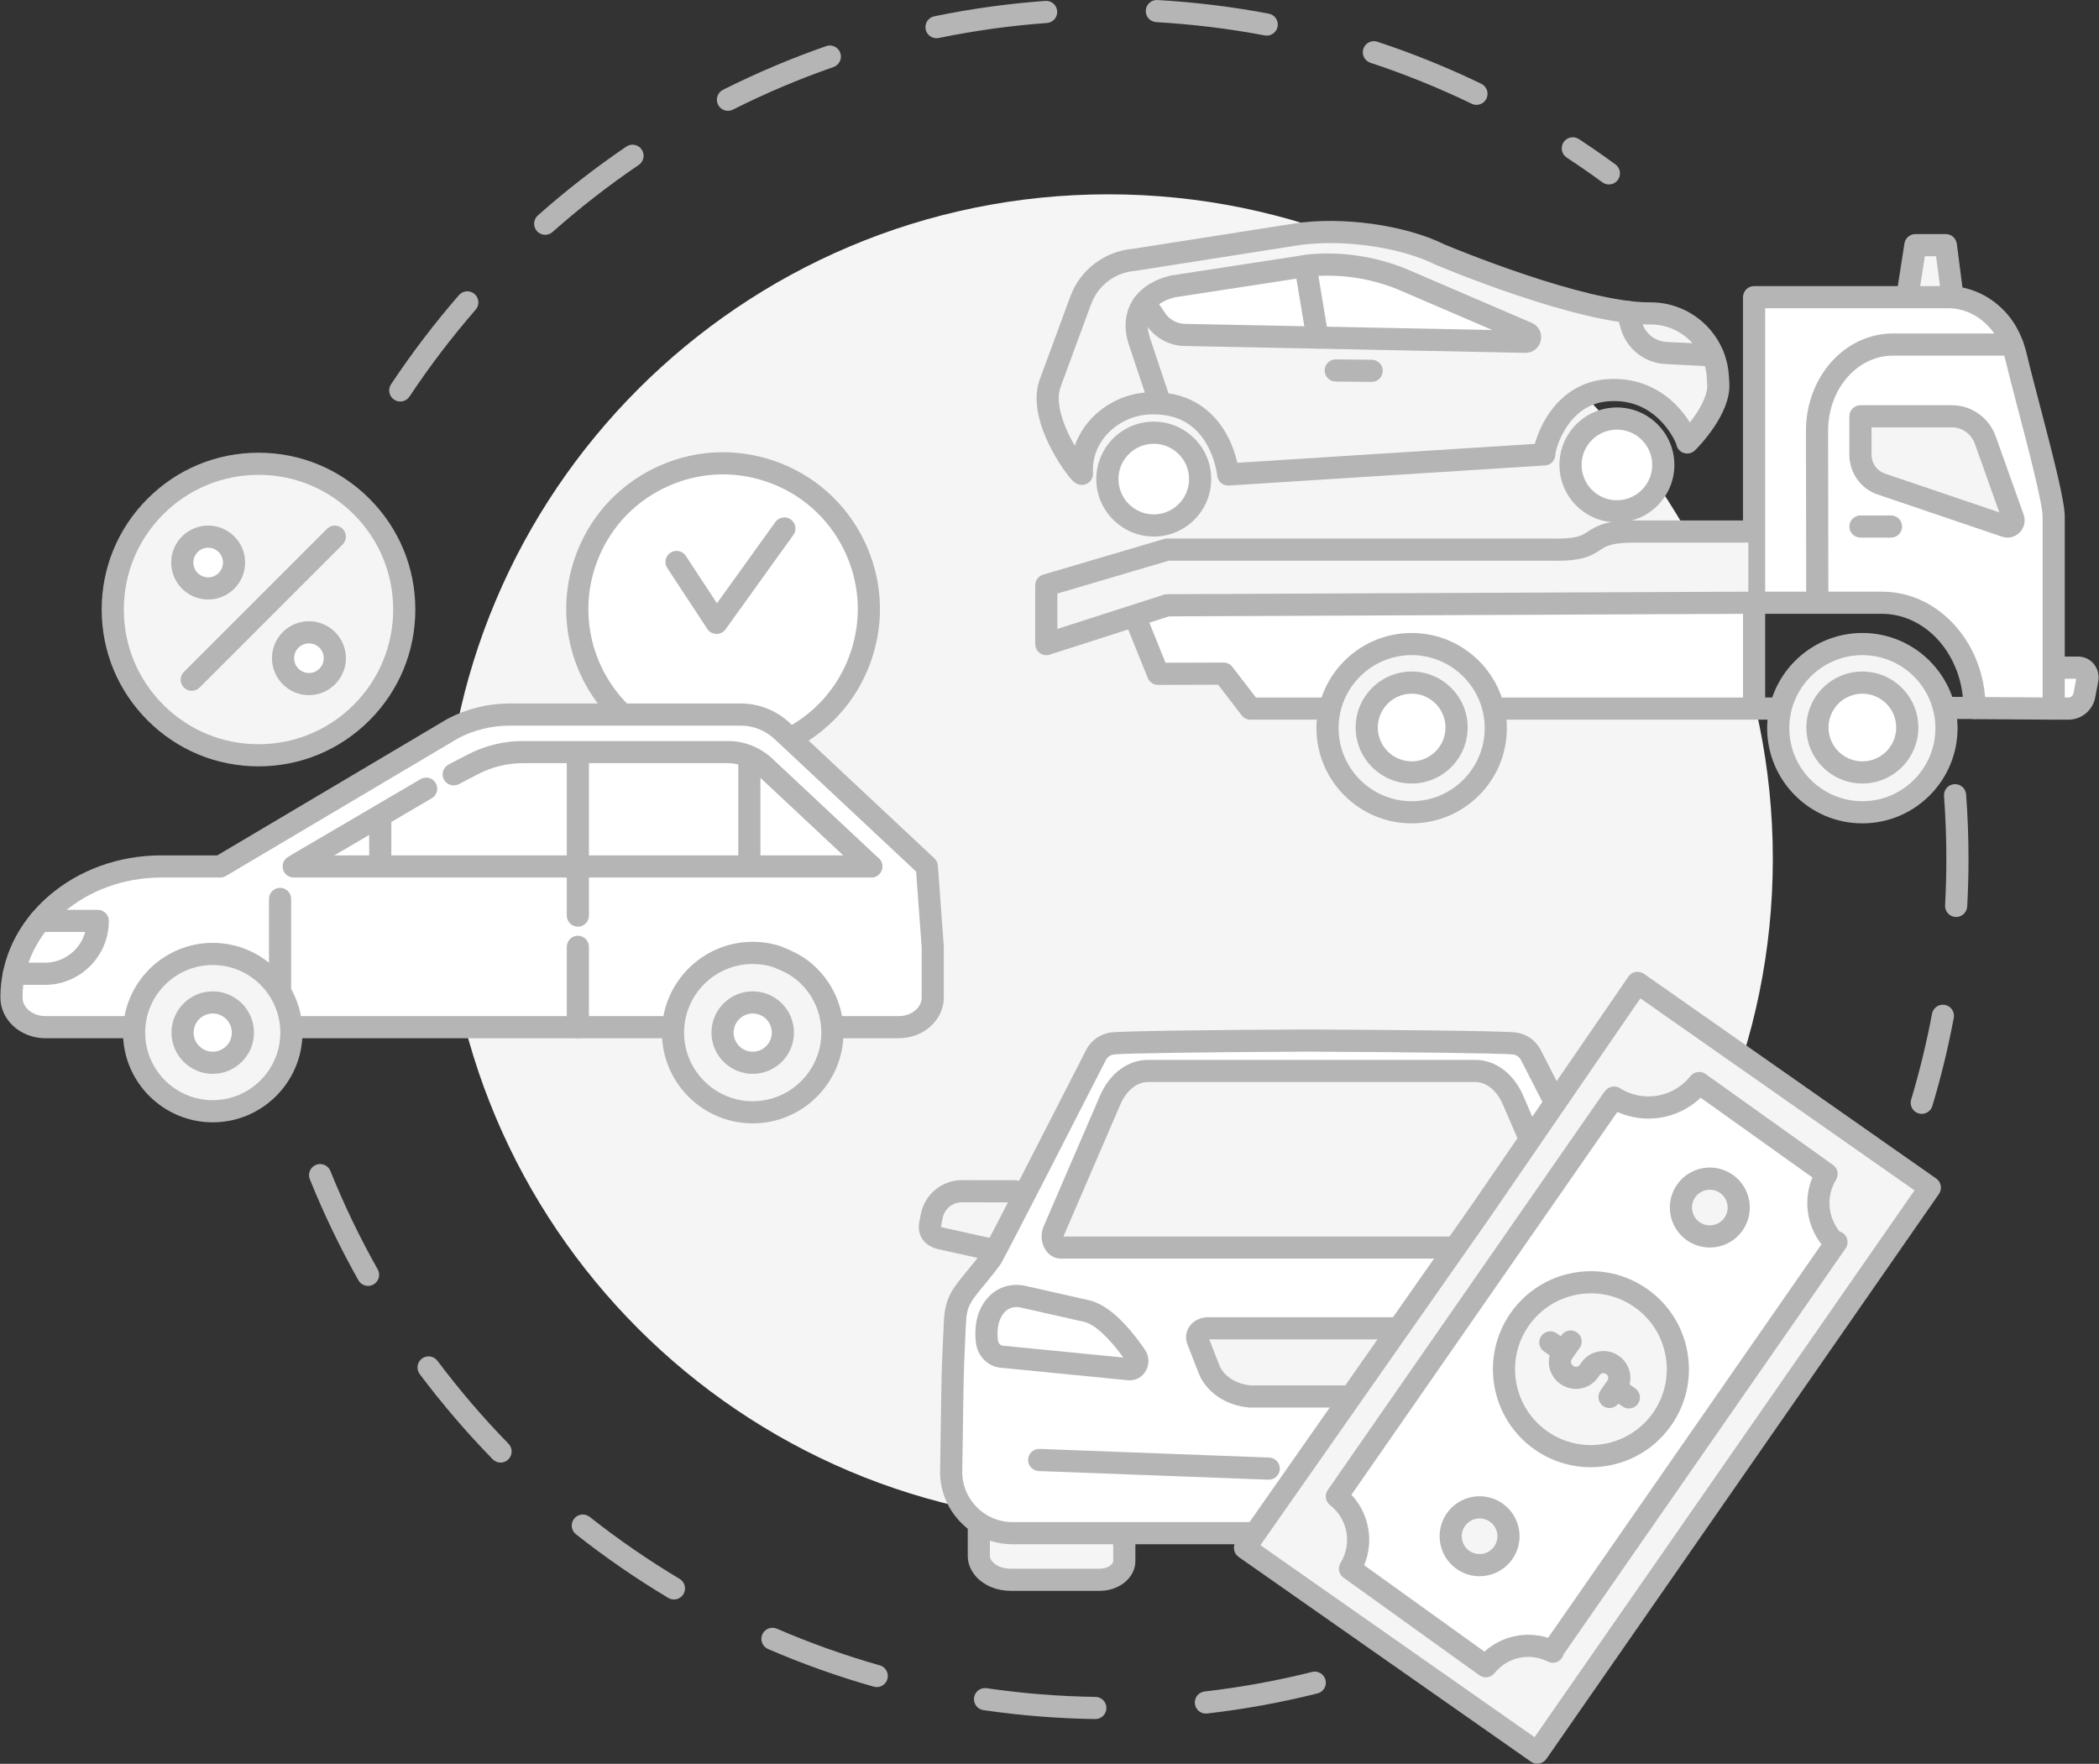 <?xml version="1.0" encoding="UTF-8"?>
<svg id="SVGDoc" width="620" height="521" xmlns="http://www.w3.org/2000/svg" version="1.1" xmlns:xlink="http://www.w3.org/1999/xlink" xmlns:avocode="https://avocode.com/" viewBox="0 0 620 521"><rect x="0" y="0" width="620" height="521" fill="#333333" stroke="none"/><defs></defs><desc>Generated with Avocode.</desc><g><g><title>Component 59 – 2</title><g><title>Group 11946</title><g><title>Group 11942</title><g><title>Path 2170</title><path d="M374.165,10.518c-0.202,0 -0.407,-0.019 -0.613,-0.058c-10.518,-1.993 -21.295,-3.312 -32.031,-3.921c-1.804,-0.102 -3.184,-1.647 -3.081,-3.451c0.102,-1.804 1.641,-3.183 3.452,-3.081c11.019,0.625 22.081,1.979 32.878,4.025c1.775,0.336 2.941,2.048 2.605,3.824c-0.297,1.569 -1.67,2.663 -3.211,2.663zM276.625,11.292c-1.52,0 -2.882,-1.064 -3.201,-2.611c-0.365,-1.77 0.774,-3.5 2.543,-3.865c10.764,-2.219 21.801,-3.75 32.803,-4.549c1.802,-0.13 3.369,1.224 3.5,3.026c0.131,1.802 -1.224,3.369 -3.026,3.5c-10.718,0.778 -21.469,2.269 -31.955,4.431c-0.223,0.046 -0.445,0.068 -0.664,0.068zM436.122,30.97c-0.478,0 -0.963,-0.105 -1.422,-0.327c-9.668,-4.672 -19.731,-8.745 -29.909,-12.105c-1.716,-0.566 -2.648,-2.416 -2.082,-4.132c0.567,-1.715 2.417,-2.647 4.132,-2.081c10.449,3.45 20.781,7.631 30.705,12.427c1.627,0.786 2.309,2.742 1.523,4.369c-0.565,1.168 -1.732,1.849 -2.948,1.849zM215.025,32.725c-1.197,0 -2.35,-0.66 -2.925,-1.803c-0.812,-1.614 -0.161,-3.581 1.452,-4.393c9.846,-4.952 20.105,-9.295 30.494,-12.91c1.707,-0.594 3.571,0.308 4.165,2.015c0.594,1.707 -0.308,3.571 -2.015,4.166c-10.119,3.521 -20.113,7.752 -29.704,12.576c-0.472,0.238 -0.973,0.35 -1.468,0.35zM475.229,54.479c-0.671,0 -1.348,-0.206 -1.93,-0.633c-3.429,-2.511 -6.97,-4.966 -10.522,-7.297c-1.511,-0.991 -1.932,-3.019 -0.941,-4.53c0.991,-1.512 3.02,-1.932 4.531,-0.941c3.646,2.392 7.279,4.912 10.799,7.489c1.458,1.067 1.775,3.115 0.707,4.573c-0.641,0.875 -1.635,1.339 -2.642,1.339zM161.038,69.355c-0.903,0 -1.802,-0.372 -2.448,-1.101c-1.199,-1.351 -1.076,-3.419 0.276,-4.619c8.24,-7.313 17.034,-14.154 26.136,-20.332c1.495,-1.015 3.53,-0.626 4.545,0.87c1.014,1.495 0.625,3.53 -0.87,4.544c-8.87,6.021 -17.438,12.686 -25.468,19.812c-0.623,0.553 -1.398,0.825 -2.171,0.825zM118.226,118.598c-0.622,0 -1.25,-0.177 -1.807,-0.546c-1.505,-1 -1.916,-3.03 -0.916,-4.536c6.085,-9.166 12.836,-18.03 20.066,-26.345c1.186,-1.364 3.252,-1.508 4.615,-0.323c1.364,1.186 1.508,3.252 0.323,4.616c-7.045,8.103 -13.623,16.74 -19.552,25.671c-0.63,0.949 -1.669,1.463 -2.729,1.463z" fill="#b5b5b5" fill-opacity="1"></path></g></g><g><title>Group 11943</title><g><title>Path 2171</title><path d="M108.722,379.826c-1.142,0 -2.251,-0.599 -2.853,-1.664c-5.414,-9.597 -10.242,-19.635 -14.349,-29.834c-0.675,-1.676 0.137,-3.582 1.813,-4.257c1.676,-0.675 3.582,0.136 4.257,1.813c4.001,9.936 8.704,19.714 13.979,29.063c0.888,1.574 0.332,3.569 -1.242,4.457c-0.508,0.287 -1.06,0.423 -1.605,0.423zM147.861,432.013c-0.851,0 -1.701,-0.33 -2.342,-0.987c-7.691,-7.883 -14.938,-16.344 -21.541,-25.147c-1.084,-1.445 -0.791,-3.496 0.654,-4.58c1.446,-1.084 3.496,-0.792 4.581,0.654c6.434,8.577 13.497,16.822 20.991,24.504c1.262,1.294 1.236,3.365 -0.057,4.627c-0.636,0.621 -1.461,0.93 -2.285,0.93zM199.066,472.451c-0.571,0 -1.149,-0.15 -1.675,-0.464c-9.443,-5.643 -18.616,-11.968 -27.266,-18.8c-1.418,-1.12 -1.659,-3.177 -0.54,-4.595c1.12,-1.418 3.178,-1.66 4.596,-0.54c8.428,6.656 17.366,12.82 26.567,18.318c1.551,0.927 2.058,2.935 1.13,4.487c-0.612,1.025 -1.698,1.594 -2.812,1.594zM258.977,498.33c-0.296,0 -0.596,-0.04 -0.895,-0.125c-10.591,-3.004 -21.091,-6.744 -31.21,-11.117c-1.659,-0.717 -2.422,-2.643 -1.705,-4.302c0.717,-1.659 2.643,-2.422 4.301,-1.706c9.857,4.26 20.084,7.903 30.4,10.829c1.738,0.493 2.748,2.302 2.254,4.041c-0.408,1.439 -1.719,2.38 -3.146,2.38zM356.19,506.153c-1.64,0 -3.054,-1.23 -3.246,-2.899c-0.206,-1.795 1.081,-3.417 2.876,-3.624c10.67,-1.226 21.35,-3.17 31.742,-5.776c1.752,-0.44 3.53,0.625 3.969,2.377c0.439,1.752 -0.625,3.529 -2.378,3.969c-10.669,2.676 -21.632,4.671 -32.585,5.931c-0.127,0.014 -0.254,0.022 -0.378,0.022zM323.542,507.772h-0.05c-11.039,-0.165 -22.144,-1.053 -33.005,-2.638c-1.788,-0.262 -3.026,-1.922 -2.765,-3.71c0.261,-1.788 1.921,-3.027 3.709,-2.765c10.582,1.545 21.401,2.409 32.159,2.57c1.807,0.027 3.249,1.514 3.222,3.32c-0.027,1.79 -1.486,3.223 -3.27,3.223z" fill="#b5b5b5" fill-opacity="1"></path></g></g><g><title>Group 11944</title><g><title>Path 2172</title><path d="M577.807,270.854c-0.06,0 -0.121,-0.002 -0.182,-0.005c-1.804,-0.099 -3.187,-1.641 -3.088,-3.446c0.249,-4.538 0.375,-9.149 0.375,-13.706c0,-6.18 -0.232,-12.426 -0.689,-18.564c-0.134,-1.802 1.218,-3.372 3.02,-3.506c1.803,-0.135 3.371,1.218 3.505,3.02c0.469,6.299 0.707,12.709 0.707,19.05c0,4.676 -0.129,9.408 -0.385,14.064c-0.096,1.743 -1.54,3.093 -3.264,3.093zM567.644,329.011c-0.312,0 -0.629,-0.045 -0.943,-0.139c-1.731,-0.52 -2.713,-2.344 -2.192,-4.075c2.493,-8.301 4.569,-16.833 6.167,-25.358c0.333,-1.776 2.043,-2.945 3.819,-2.612c1.776,0.333 2.946,2.042 2.612,3.819c-1.641,8.753 -3.772,17.512 -6.332,26.035c-0.426,1.416 -1.725,2.331 -3.132,2.331z" fill="#b5b5b5" fill-opacity="1"></path></g></g><g><title>Group 11945</title><g><title>Ellipse 280</title><path d="M131.049,253.698c0,-108.415 87.888,-196.303 196.303,-196.303c108.415,0 196.303,87.888 196.303,196.303c0,108.415 -87.888,196.303 -196.303,196.303c-108.415,0 -196.303,-87.888 -196.303,-196.303z" fill="#f5f5f5" fill-opacity="1"></path></g></g></g><g><title>Group 11947</title><g><title>Path 2173</title><path d="M485.402,450.282v0v15.768c0,3.034 -3.28,5.525 -7.312,5.525h-26.237c-5.326,0 -9.598,-3.329 -9.417,-7.337l-0.006,-13.956v0z" fill="#ffffff" fill-opacity="1"></path></g><g><title>Path 2174</title><path d="M482.131,453.554v12.496c0,0.918 -1.574,2.253 -4.04,2.253h-26.237c-2.146,0 -4.122,-0.728 -5.287,-1.946c-0.414,-0.433 -0.9,-1.126 -0.862,-1.971c0.002,-0.05 0.003,-0.099 0.003,-0.148l-0.004,-10.683zM485.233,472.559c2.187,-1.655 3.441,-4.028 3.441,-6.509v-15.768c0,-1.807 -1.465,-3.271 -3.272,-3.271h-42.972c-0.868,0 -1.7,0.345 -2.314,0.959c-0.613,0.614 -0.958,1.446 -0.958,2.314l0.006,13.891c-0.086,2.432 0.861,4.81 2.672,6.704c2.411,2.522 6.062,3.968 10.017,3.968h26.237c2.656,0 5.193,-0.813 7.142,-2.288z" fill="#1d6487" fill-opacity="1"></path></g></g><g><title>Group 11948</title><g><title>Path 2175</title><path d="M332.094,445.339v0v15.768c0,3.034 -3.279,5.525 -7.311,5.525h-26.238c-5.326,0 -9.598,-3.329 -9.417,-7.337l-0.006,-13.957v0z" fill="#f5f5f5" fill-opacity="1"></path></g><g><title>Path 2176</title><path d="M328.823,448.611v12.496c0,0.919 -1.574,2.253 -4.04,2.253h-26.238c-2.146,0 -4.122,-0.728 -5.287,-1.946c-0.414,-0.433 -0.9,-1.127 -0.862,-1.972c0.002,-0.049 0.003,-0.099 0.003,-0.148l-0.004,-10.683zM324.783,469.904c2.656,0 5.193,-0.812 7.142,-2.287c2.187,-1.656 3.441,-4.028 3.441,-6.509v-15.768c0,-1.807 -1.465,-3.271 -3.272,-3.271h-42.972c-0.868,0 -1.7,0.344 -2.314,0.959c-0.613,0.614 -0.958,1.446 -0.958,2.314l0.005,13.891c-0.085,2.432 0.861,4.81 2.673,6.704c2.411,2.522 6.062,3.968 10.017,3.968z" fill="#b5b5b5" fill-opacity="1"></path></g></g><g><title>Group 11949</title><g><title>Path 2177</title><path d="M302.178,371.194v0l0.019,-16.653c0.002,-1.466 -1.186,-2.657 -2.652,-2.658l-15.432,-0.017c-4.315,-0.005 -8.031,3.039 -8.878,7.269l-0.47,2.351c-0.423,2.115 0.534,3.764 3.224,4.333z" fill="#f5f5f5" fill-opacity="1"></path></g><g><title>Path 2178</title><path d="M277.971,362.127l0.471,-2.351c0.538,-2.689 2.917,-4.639 5.659,-4.639h0.007l14.817,0.016l-0.013,11.963l-20.214,-4.492l-0.033,-0.007c-0.379,-0.08 -0.61,-0.179 -0.725,-0.243c0.002,-0.056 0.01,-0.137 0.032,-0.246zM302.178,374.466c0.737,0 1.46,-0.249 2.046,-0.719c0.774,-0.62 1.225,-1.558 1.226,-2.55l0.019,-16.653c0.002,-1.583 -0.614,-3.072 -1.731,-4.193c-1.118,-1.121 -2.606,-1.739 -4.19,-1.741l-15.432,-0.017h-0.014c-5.85,0 -10.927,4.161 -12.075,9.898l-0.471,2.351c-0.81,4.05 1.441,7.255 5.737,8.172l24.176,5.373c0.235,0.052 0.473,0.078 0.71,0.078z" fill="#b5b5b5" fill-opacity="1"></path></g></g><g><title>Group 11950</title><g><title>Path 2179</title><path d="M472.742,371.28v0v-16.652c0,-1.467 1.189,-2.655 2.656,-2.655h15.432c4.315,0 8.028,3.047 8.87,7.278l0.468,2.352c0.421,2.115 -0.539,3.764 -3.229,4.329z" fill="#ffffff" fill-opacity="1"></path></g><g><title>Path 2180</title><path d="M490.83,355.244c2.744,0 5.125,1.953 5.661,4.645l0.468,2.352c0.022,0.11 0.03,0.191 0.032,0.247c-0.116,0.065 -0.347,0.163 -0.726,0.242l-0.033,0.007l-20.218,4.469v-11.962zM473.448,374.476l24.181,-5.345c4.298,-0.911 6.554,-4.115 5.748,-8.166l-0.468,-2.352c-1.143,-5.743 -6.222,-9.913 -12.079,-9.913h-15.433c-3.268,0 -5.927,2.659 -5.927,5.927v16.653c0,0.992 0.45,1.93 1.223,2.551c0.586,0.471 1.311,0.721 2.048,0.721c0.236,0 0.472,-0.026 0.706,-0.077z" fill="#1d6487" fill-opacity="1"></path></g></g><g><title>Group 11951</title><g><title>Path 2181</title><path d="M385.994,452.862v0h90.82c10.336,0 18.586,-8.618 18.135,-18.944l-0.333,-21.959c-0.139,-10.379 -0.554,-16.392 -0.766,-21.402c-0.337,-7.99 -3.325,-9.033 -10.676,-18.819c-0.747,-0.994 -24.203,-46.789 -30.986,-60.098c-0.965,-1.894 -2.808,-3.181 -4.919,-3.431c-3.22,-0.382 -33.349,-0.738 -61.179,-0.85c-27.83,0.112 -54.222,0.468 -57.443,0.85c-2.111,0.25 -3.953,1.537 -4.919,3.431c-6.783,13.31 -30.239,59.104 -30.986,60.098c-7.351,9.786 -10.339,10.829 -10.676,18.819c-0.212,5.011 -0.626,11.023 -0.766,21.402l-0.334,21.959c-0.45,10.326 7.8,18.944 18.135,18.944h87.957v0" fill="#ffffff" fill-opacity="1"></path></g><g><title>Path 2182</title><path d="M299.103,449.59c-4.098,0 -7.916,-1.63 -10.75,-4.59c-2.833,-2.96 -4.296,-6.845 -4.117,-10.939c0.001,-0.031 0.002,-0.062 0.003,-0.093l0.334,-21.964c0.106,-7.851 0.37,-13.197 0.583,-17.493c0.066,-1.343 0.129,-2.611 0.18,-3.815c0.206,-4.866 1.352,-6.255 5.15,-10.858c1.32,-1.6 2.963,-3.591 4.874,-6.135c0.277,-0.369 0.657,-0.875 13.523,-25.9c7.024,-13.66 14.615,-28.502 17.762,-34.678c0.47,-0.922 1.364,-1.546 2.389,-1.667c2.878,-0.341 28.474,-0.712 57.058,-0.827c30.197,0.121 58.034,0.499 60.793,0.827c1.026,0.121 1.919,0.745 2.389,1.667c3.149,6.179 10.741,21.023 17.762,34.678c12.866,25.025 13.246,25.531 13.523,25.9c1.91,2.543 3.553,4.535 4.873,6.135c3.798,4.603 4.944,5.992 5.15,10.858c0.051,1.204 0.114,2.472 0.18,3.815c0.213,4.296 0.477,9.642 0.583,17.499l0.333,21.959c0.001,0.031 0.002,0.062 0.003,0.093c0.179,4.093 -1.284,7.979 -4.118,10.939c-2.833,2.96 -6.651,4.59 -10.749,4.59zM476.814,456.133c5.9,0 11.396,-2.347 15.476,-6.609c4.069,-4.25 6.174,-9.825 5.931,-15.701l-0.333,-21.909c-0.107,-7.968 -0.375,-13.38 -0.59,-17.728c-0.066,-1.331 -0.128,-2.588 -0.178,-3.768c-0.298,-7.061 -2.551,-9.791 -6.64,-14.746c-1.324,-1.605 -2.822,-3.42 -4.605,-5.788c-1.648,-2.836 -22.331,-43.17 -30.771,-59.731c-1.464,-2.874 -4.249,-4.815 -7.449,-5.194c-3.979,-0.472 -39.865,-0.786 -61.55,-0.872h-0.026c-25.952,0.104 -54.144,0.437 -57.815,0.872c-3.2,0.379 -5.985,2.321 -7.449,5.194c-8.199,16.09 -29.136,56.914 -30.771,59.731c-1.784,2.368 -3.281,4.184 -4.605,5.788c-4.089,4.956 -6.342,7.686 -6.64,14.746c-0.05,1.18 -0.113,2.437 -0.178,3.768c-0.215,4.348 -0.483,9.76 -0.59,17.723l-0.333,21.913c-0.244,5.876 1.861,11.452 5.931,15.702c4.079,4.262 9.576,6.609 15.476,6.609h177.711z" fill="#b5b5b5" fill-opacity="1"></path></g></g><g><title>Group 11952</title><g><title>Path 2183</title><path d="M300.256,386.075c0.411,0 0.833,0.047 1.257,0.143h0l18.69,4.224c3.052,0.689 7.238,4.505 11.61,10.549l-35.689,-3.512c-0.689,-0.067 -1.278,-0.79 -1.371,-1.68c-0.392,-3.757 0.31,-6.498 2.145,-8.379c0.855,-0.875 2.056,-1.345 3.359,-1.345zM333.704,407.724c1.926,0 3.699,-1.018 4.716,-2.743c1.152,-1.955 1.069,-4.418 -0.211,-6.278c-5.904,-8.569 -11.477,-13.496 -16.563,-14.646l-18.69,-4.224h0c-4.002,-0.905 -8.017,0.223 -10.742,3.016c-3.232,3.312 -4.567,7.896 -3.969,13.627c0.416,3.981 3.46,7.141 7.239,7.513l37.68,3.707c0.181,0.018 0.362,0.026 0.54,0.026z" fill="#b5b5b5" fill-opacity="1"></path></g></g><g><title>Group 11953</title><g><title>Path 2184</title><path d="M374.764,437.07c-0.042,0 -0.083,-0.001 -0.125,-0.002l-67.812,-2.553c-1.806,-0.068 -3.215,-1.587 -3.147,-3.392c0.068,-1.806 1.584,-3.219 3.392,-3.147l67.812,2.553c1.806,0.068 3.214,1.587 3.146,3.392c-0.066,1.764 -1.517,3.149 -3.267,3.149z" fill="#b5b5b5" fill-opacity="1"></path></g></g><g><title>Group 11954</title><g><title>Path 2185</title><path d="M463.586,363.562l-16.648,-38.585c-2.288,-5.344 -6.534,-8.639 -11.131,-8.639h-96.762c-4.597,0 -8.843,3.295 -11.131,8.639l-16.648,38.585c-0.942,2.2 0.243,4.942 2.136,4.942h148.049c1.893,0 3.078,-2.742 2.136,-4.942z" fill="#f5f5f5" fill-opacity="1"></path></g><g><title>Path 2186</title><path d="M314.207,365.233c-0.005,-0.12 0.011,-0.252 0.063,-0.375l16.651,-38.593c1.758,-4.105 4.87,-6.655 8.123,-6.655h96.763c3.252,0 6.365,2.55 8.126,6.663l16.646,38.579c0.053,0.125 0.069,0.26 0.065,0.381h-146.437zM461.451,371.776c1.825,0 3.491,-0.939 4.57,-2.575c1.324,-2.006 1.542,-4.66 0.573,-6.927l-0.004,-0.008l-16.644,-38.577c-2.806,-6.553 -8.223,-10.623 -14.138,-10.623h-96.763c-5.915,0 -11.333,4.07 -14.135,10.614l-16.652,38.593c-0.97,2.267 -0.751,4.921 0.572,6.927c1.08,1.636 2.746,2.575 4.571,2.575h148.05z" fill="#b5b5b5" fill-opacity="1"></path></g></g><g><title>Group 11955</title><g><title>Path 2187</title><path d="M472.612,383.131l-18.694,4.202c-5.483,1.233 -11.28,8.479 -14.605,13.295c-1.167,1.69 0.084,4.073 2.025,3.884l37.685,-3.665c2.26,-0.22 4.053,-2.152 4.311,-4.591c0.485,-4.597 -0.434,-8.325 -3.044,-11.006c-2.018,-2.073 -4.953,-2.731 -7.677,-2.118z" fill="#ffffff" fill-opacity="1"></path></g><g><title>Path 2188</title><path d="M477.943,387.531c1.833,1.883 2.531,4.624 2.135,8.382c-0.094,0.889 -0.684,1.611 -1.373,1.678l-35.692,3.47c4.333,-5.962 8.615,-9.86 11.621,-10.536l18.694,-4.202v-0c0.422,-0.094 0.842,-0.141 1.251,-0.141c1.305,0 2.509,0.472 3.363,1.35zM441.12,407.795c0.177,0 0.355,-0.009 0.534,-0.026l37.685,-3.665c3.78,-0.368 6.828,-3.524 7.247,-7.505c0.604,-5.729 -0.726,-10.316 -3.953,-13.632c-2.722,-2.796 -6.736,-3.928 -10.738,-3.028l-18.695,4.203c-5.088,1.144 -10.666,6.065 -16.58,14.627c-1.283,1.857 -1.369,4.322 -0.219,6.277c1.017,1.728 2.791,2.749 4.719,2.749z" fill="#1d6487" fill-opacity="1"></path></g></g><g><title>Group 11956</title><g><title>Path 2189</title><path d="M417.252,392.347h-60.218c-2.266,-0.125 -3.972,1.674 -3.277,3.458l3.347,8.597c1.744,4.479 6.564,7.666 12.243,8.094h35.591c5.68,-0.429 10.499,-3.615 12.244,-8.094l3.347,-8.597c0.694,-1.783 -1.011,-3.583 -3.277,-3.458z" fill="#f5f5f5" fill-opacity="1"></path></g><g><title>Path 2190</title><path d="M360.153,403.214l-2.957,-7.596h59.895l-2.957,7.596c-1.262,3.241 -5,5.646 -9.325,6.009h-35.331c-4.325,-0.363 -8.062,-2.768 -9.325,-6.009zM404.939,415.767c0.082,0 0.164,-0.003 0.246,-0.009c6.939,-0.524 12.845,-4.515 15.046,-10.17l3.347,-8.598c0.684,-1.757 0.423,-3.729 -0.699,-5.276c-1.252,-1.727 -3.432,-2.731 -5.704,-2.639h-60.064c-2.275,-0.091 -4.452,0.913 -5.704,2.639c-1.122,1.547 -1.383,3.52 -0.699,5.277l3.347,8.597c2.201,5.655 8.108,9.646 15.047,10.17c0.082,0.006 0.164,0.009 0.246,0.009z" fill="#b5b5b5" fill-opacity="1"></path></g></g><g><title>Group 11957</title><g><title>Path 2191</title><path d="M399.365,437.07c-1.75,0 -3.201,-1.385 -3.268,-3.149c-0.068,-1.805 1.341,-3.324 3.147,-3.392l67.812,-2.553c1.804,-0.074 3.325,1.341 3.393,3.147c0.067,1.805 -1.341,3.324 -3.147,3.392l-67.812,2.553c-0.042,0.001 -0.084,0.002 -0.125,0.002z" fill="#1d6487" fill-opacity="1"></path></g></g><g><title>Group 11958</title><g><title>Path 2192</title><path d="M557.703,342.152v0l12.339,8.643v0l-115.958,166.892v0l-86.344,-60.479v0l69.706,-99.518v0l46.252,-67.374v0l62.871,44.038v0z" fill="#f5f5f5" fill-opacity="1"></path></g><g><title>Path 2193</title><path d="M440.126,359.567l0.017,-0.025l44.383,-64.651l80.97,56.715l-112.224,161.518l-80.975,-56.718zM454.084,520.959c0.191,0 0.383,-0.017 0.574,-0.051c0.856,-0.153 1.617,-0.64 2.113,-1.354l115.958,-166.892c1.029,-1.479 0.666,-3.513 -0.81,-4.546l-86.345,-60.479c-0.715,-0.501 -1.601,-0.695 -2.46,-0.54c-0.859,0.156 -1.62,0.648 -2.114,1.368l-46.242,67.36l-69.698,99.506c-1.037,1.48 -0.678,3.52 0.802,4.557l86.345,60.479c0.554,0.388 1.21,0.592 1.877,0.592z" fill="#b5b5b5" fill-opacity="1"></path></g></g><g><title>Group 11959</title><g><title>Path 2194</title><path d="M398.75,463.364c4.335,-7.052 2.673,-16.279 -3.876,-21.37l81.233,-116.948v0l0.629,-0.844c8.25,5.186 19.103,3.317 25.148,-4.3l37.651,26.862c-4.088,6.65 -2.897,15.214 2.66,20.508l0.269,-0.386v0l-83.53,120.232v0l-0.266,0.756c-6.714,-3.424 -15.028,-1.685 -19.784,4.309l-39.261,-28.207v0" fill="#ffffff" fill-opacity="1"></path></g><g><title>Path 2195</title><path d="M402.943,462.332c2.944,-7.066 1.472,-15.224 -3.754,-20.816l78.543,-113.075c8.285,3.738 18.03,2.076 24.607,-4.196l33.007,23.549c-1.325,3.19 -1.799,6.707 -1.342,10.162c0.464,3.504 1.869,6.821 4.025,9.579l-80.756,116.239c-6.52,-2.078 -13.73,-0.512 -18.804,4.082l-35.526,-25.523zM438.882,495.454c0.966,-0 1.921,-0.427 2.565,-1.238c3.749,-4.724 10.367,-6.166 15.735,-3.428c0.84,0.428 1.824,0.473 2.7,0.124c0.876,-0.35 1.558,-1.061 1.871,-1.95l0.12,-0.34l83.274,-119.865l0.004,-0.005c1.031,-1.483 0.664,-3.521 -0.819,-4.552c-0.301,-0.21 -0.626,-0.362 -0.96,-0.459c-3.513,-4.278 -4.005,-10.458 -1.05,-15.264c0.901,-1.465 0.513,-3.378 -0.887,-4.376l-37.651,-26.862c-1.418,-1.012 -3.38,-0.735 -4.463,0.629c-5.03,6.34 -13.991,7.871 -20.844,3.564c-1.445,-0.909 -3.345,-0.553 -4.365,0.815l-0.629,0.844c-0.021,0.029 -0.043,0.058 -0.063,0.088l-81.233,116.949c-0.991,1.428 -0.693,3.382 0.679,4.449c5.244,4.076 6.575,11.416 3.097,17.073c-0.946,1.54 -0.466,3.554 1.073,4.501c0.097,0.06 0.197,0.114 0.297,0.163c0.117,0.114 0.244,0.221 0.381,0.319l39.261,28.206c0.576,0.414 1.244,0.615 1.907,0.615z" fill="#b5b5b5" fill-opacity="1"></path></g></g><g><title>Group 11960</title><g><title>Ellipse 281</title><path d="M496.505,356.682c0,-4.715 3.823,-8.538 8.538,-8.538c4.715,0 8.538,3.823 8.538,8.538c0,4.715 -3.823,8.538 -8.538,8.538c-4.715,0 -8.538,-3.823 -8.538,-8.538z" fill="#f5f5f5" fill-opacity="1"></path></g><g><title>Path 2196</title><path d="M505.054,351.414c1.071,0 2.115,0.327 3.01,0.954c1.153,0.807 1.921,2.015 2.165,3.399c0.244,1.386 -0.066,2.783 -0.873,3.936c-1.666,2.378 -4.957,2.958 -7.335,1.292c-2.379,-1.666 -2.958,-4.957 -1.292,-7.335c0.807,-1.152 2.015,-1.921 3.4,-2.165c0.309,-0.055 0.617,-0.082 0.924,-0.082zM514.716,363.457c1.809,-2.583 2.505,-5.717 1.957,-8.824c-0.547,-3.106 -2.271,-5.814 -4.855,-7.624c-2.584,-1.81 -5.717,-2.505 -8.824,-1.958c-3.107,0.548 -5.815,2.271 -7.624,4.855c-3.736,5.334 -2.436,12.712 2.898,16.448c2.058,1.441 4.419,2.133 6.759,2.133c3.725,0 7.395,-1.755 9.69,-5.031z" fill="#b5b5b5" fill-opacity="1"></path></g></g><g><title>Group 11961</title><g transform="rotate(-17.273 437.04 453.77)"><title>Ellipse 282</title><path d="M428.5,453.771c0,-4.715 3.823,-8.538 8.538,-8.538c4.715,0 8.538,3.823 8.538,8.538c0,4.715 -3.823,8.538 -8.538,8.538c-4.715,0 -8.538,-3.823 -8.538,-8.538z" fill="#f5f5f5" fill-opacity="1"></path></g><g><title>Path 2197</title><path d="M437.045,448.506c1.043,0 2.097,0.309 3.014,0.951c2.379,1.666 2.958,4.957 1.292,7.335c-0.807,1.152 -2.014,1.921 -3.4,2.165c-1.385,0.245 -2.783,-0.066 -3.935,-0.873c-2.378,-1.666 -2.958,-4.957 -1.292,-7.335c1.023,-1.461 2.66,-2.243 4.321,-2.243zM437.013,465.584c0.688,0 1.382,-0.061 2.074,-0.182c3.107,-0.547 5.814,-2.271 7.624,-4.855c3.736,-5.334 2.436,-12.712 -2.897,-16.448c-5.335,-3.736 -12.713,-2.436 -16.449,2.897c-3.736,5.333 -2.436,12.712 2.898,16.448c2.008,1.407 4.348,2.14 6.75,2.14z" fill="#b5b5b5" fill-opacity="1"></path></g></g><g><title>Group 11962</title><g transform="rotate(-45 469.92 404.44)"><title>Ellipse 283</title><path d="M444.241,404.442c0,-14.183 11.497,-25.68 25.68,-25.68c14.183,0 25.68,11.497 25.68,25.68c0,14.183 -11.497,25.68 -25.68,25.68c-14.183,0 -25.68,-11.497 -25.68,-25.68z" fill="#f5f5f5" fill-opacity="1"></path></g><g><title>Path 2198</title><path d="M457.065,422.795c-10.12,-7.088 -12.587,-21.089 -5.498,-31.209c3.434,-4.902 8.571,-8.174 14.466,-9.213c5.895,-1.038 11.841,0.281 16.744,3.715c4.902,3.434 8.174,8.572 9.213,14.467c1.038,5.895 -0.281,11.841 -3.715,16.743c-7.089,10.12 -21.089,12.586 -31.21,5.498zM469.88,433.384c9.133,0 18.128,-4.301 23.754,-12.332c4.437,-6.334 6.141,-14.017 4.799,-21.633c-1.342,-7.616 -5.569,-14.254 -11.903,-18.69c-6.334,-4.437 -14.017,-6.141 -21.633,-4.799c-7.616,1.342 -14.253,5.568 -18.69,11.903c-9.159,13.076 -5.972,31.165 7.103,40.323c5.044,3.533 10.834,5.229 16.569,5.229z" fill="#b5b5b5" fill-opacity="1"></path></g></g><g><title>Group 11966</title><g><title>Group 11963</title><g><title>Path 2199</title><path d="M475.411,412.634v0l2.052,-2.929c1.482,-2.116 0.968,-5.034 -1.148,-6.516v0c-2.117,-1.483 -5.034,-0.969 -6.516,1.147l-0.457,0.653c-1.483,2.117 -4.4,2.631 -6.517,1.148l-0.071,-0.05c-2.116,-1.483 -2.63,-4.4 -1.148,-6.517l2.324,-3.318v0" fill="#f5f5f5" fill-opacity="1"></path></g><g><title>Path 2200</title><path d="M475.408,415.906c-0.648,0 -1.303,-0.192 -1.874,-0.592c-1.48,-1.036 -1.839,-3.077 -0.802,-4.557l2.052,-2.93c0.291,-0.416 0.271,-0.837 0.233,-1.051c-0.038,-0.215 -0.163,-0.617 -0.579,-0.909c-0.415,-0.291 -0.837,-0.271 -1.052,-0.233c-0.214,0.038 -0.617,0.163 -0.908,0.578l-0.457,0.653c-1.218,1.739 -3.041,2.9 -5.132,3.269c-2.092,0.369 -4.202,-0.1 -5.941,-1.318l-0.07,-0.05c-3.591,-2.515 -4.466,-7.482 -1.952,-11.073l2.325,-3.319c1.036,-1.479 3.076,-1.839 4.556,-0.802c1.48,1.036 1.839,3.077 0.803,4.557l-2.324,3.318c-0.445,0.635 -0.29,1.514 0.345,1.959l0.071,0.05c0.416,0.291 0.837,0.272 1.052,0.233c0.214,-0.038 0.617,-0.162 0.908,-0.578l0.457,-0.653c1.219,-1.739 3.041,-2.9 5.133,-3.269c2.091,-0.368 4.201,0.1 5.94,1.318c1.739,1.219 2.9,3.041 3.269,5.132c0.368,2.092 -0.1,4.201 -1.318,5.941l-2.052,2.93c-0.637,0.909 -1.652,1.395 -2.683,1.395z" fill="#b5b5b5" fill-opacity="1"></path></g></g><g><title>Group 11964</title><g><title>Line 611</title><path d="M481.138,412.765l-3.379,-2.366" fill="#f5f5f5" fill-opacity="1"></path></g><g><title>Path 2201</title><path d="M481.135,416.036c-0.648,0 -1.303,-0.192 -1.874,-0.592l-3.378,-2.366c-1.48,-1.037 -1.84,-3.077 -0.803,-4.557c1.037,-1.48 3.077,-1.839 4.556,-0.803l3.379,2.366c1.48,1.037 1.839,3.077 0.803,4.557c-0.636,0.909 -1.652,1.395 -2.683,1.395z" fill="#b5b5b5" fill-opacity="1"></path></g></g><g><title>Group 11965</title><g><title>Line 612</title><path d="M461.311,398.877l-3.379,-2.366" fill="#f5f5f5" fill-opacity="1"></path></g><g><title>Path 2202</title><path d="M461.308,402.149c-0.648,0 -1.303,-0.192 -1.874,-0.592l-3.379,-2.366c-1.48,-1.037 -1.839,-3.077 -0.802,-4.557c1.036,-1.48 3.077,-1.839 4.556,-0.803l3.379,2.367c1.48,1.036 1.839,3.077 0.802,4.557c-0.636,0.909 -1.651,1.395 -2.682,1.395z" fill="#b5b5b5" fill-opacity="1"></path></g></g></g><g><title>Group 11967</title><g><title>Path 2203</title><path d="M182.781,210.014c-10.97,-11.245 -15.366,-28.107 -9.948,-43.992c7.676,-22.503 32.141,-34.524 54.645,-26.848c22.503,7.676 34.523,32.141 26.848,54.644c-3.934,11.534 -12.28,20.314 -22.51,25.1" fill="#ffffff" fill-opacity="1"></path></g><g><title>Path 2204</title><path d="M231.818,222.191c-1.231,0 -2.41,-0.698 -2.966,-1.886c-0.766,-1.637 -0.06,-3.584 1.577,-4.35c9.889,-4.626 17.276,-12.862 20.8,-23.192c3.43,-10.057 2.739,-20.847 -1.947,-30.384c-4.686,-9.537 -12.804,-16.678 -22.861,-20.108c-10.057,-3.431 -20.847,-2.739 -30.384,1.947c-9.537,4.685 -16.678,12.804 -20.108,22.86c-2.419,7.092 -2.794,14.675 -1.084,21.93c1.665,7.062 5.219,13.536 10.277,18.722c1.262,1.293 1.236,3.364 -0.057,4.626c-1.293,1.262 -3.365,1.237 -4.627,-0.057c-5.888,-6.036 -10.025,-13.571 -11.962,-21.791c-1.992,-8.453 -1.557,-17.286 1.26,-25.543c3.995,-11.71 12.311,-21.164 23.416,-26.621c11.105,-5.456 23.671,-6.261 35.381,-2.267c11.711,3.995 21.165,12.311 26.621,23.416c5.457,11.106 6.261,23.671 2.267,35.382c-2.069,6.066 -5.289,11.526 -9.571,16.227c-4.135,4.541 -9.064,8.167 -14.649,10.78c-0.448,0.21 -0.92,0.309 -1.384,0.309z" fill="#b5b5b5" fill-opacity="1"></path></g></g><g><title>Group 11968</title><g><title>Path 2205</title><path d="M199.832,165.988v0l11.822,17.99v0l20.033,-27.88v0" fill="#ffffff" fill-opacity="1"></path></g><g><title>Path 2206</title><path d="M211.654,187.25c-0.022,0 -0.046,0 -0.068,-0.001c-1.077,-0.022 -2.074,-0.573 -2.667,-1.474l-11.821,-17.99c-0.993,-1.51 -0.573,-3.539 0.937,-4.531c1.51,-0.992 3.539,-0.573 4.531,0.938l9.208,14.013v0l17.256,-24.015c1.054,-1.467 3.099,-1.802 4.566,-0.747c1.468,1.054 1.803,3.098 0.748,4.566l-20.033,27.879c-0.615,0.856 -1.605,1.363 -2.657,1.363z" fill="#b5b5b5" fill-opacity="1"></path></g></g><g><title>Group 11969</title><g><title>Path 2207</title><path d="M248.402,303.407v0h17.079c5.54,0 10.031,-3.924 10.031,-8.763v-14.977v0l-1.743,-23.739v0l-42.702,-39.981c-3.355,-3.141 -7.729,-4.882 -12.266,-4.882h-68.344c-5.764,0 -11.447,1.396 -16.589,4.073l-68.786,40.79v0h-17.375c-24.478,0 -44.321,17.334 -44.321,38.716v0c0,4.839 4.491,8.763 10.031,8.763h25.877v0" fill="#ffffff" fill-opacity="1"></path></g><g><title>Path 2208</title><path d="M265.481,306.678v0h-17.079c-1.807,0 -3.271,-1.465 -3.271,-3.271c0,-1.807 1.465,-3.272 3.271,-3.272h17.079c3.727,0 6.759,-2.463 6.759,-5.491v-14.857v0l-1.64,-22.345v0l-41.769,-39.106c-2.754,-2.579 -6.316,-3.999 -10.03,-3.999h-68.344c-5.183,0 -10.367,1.266 -15,3.662l-68.706,40.742c-0.505,0.3 -1.082,0.458 -1.669,0.458h-17.375c-22.634,0 -41.049,15.9 -41.049,35.444c0,3.028 3.032,5.491 6.759,5.491h25.877c1.807,0 3.271,1.465 3.271,3.272c0,1.807 -1.465,3.271 -3.271,3.271h-25.877c-7.335,0 -13.303,-5.399 -13.303,-12.034c0,-11.3 5.007,-21.897 14.1,-29.84c8.968,-7.833 20.862,-12.147 33.492,-12.147h16.478v0l68.015,-40.332c0.052,-0.031 0.104,-0.06 0.157,-0.088c5.581,-2.906 11.84,-4.443 18.1,-4.443h68.344c5.381,0 10.531,2.047 14.502,5.765l42.702,39.98c0.6,0.562 0.967,1.329 1.027,2.149l1.743,23.739c0.006,0.079 0.009,0.16 0.009,0.24v14.976c0,6.636 -5.968,12.034 -13.303,12.034z" fill="#b5b5b5" fill-opacity="1"></path></g></g><g><title>Group 11970</title><g><title>Path 2209</title><path d="M198.377,306.678h-111.996c-1.807,0 -3.272,-1.465 -3.272,-3.271c0,-1.807 1.465,-3.272 3.272,-3.272h111.996c1.807,0 3.272,1.465 3.272,3.272c0,1.807 -1.465,3.271 -3.272,3.271z" fill="#b5b5b5" fill-opacity="1"></path></g></g><g><title>Group 11971</title><g><title>Path 2210</title><path d="M257.348,259.199h-170.598c-1.807,0 -3.272,-1.465 -3.272,-3.271c0,-1.807 1.465,-3.272 3.272,-3.272h170.598c1.807,0 3.271,1.465 3.271,3.272c0,1.807 -1.465,3.271 -3.271,3.271z" fill="#b5b5b5" fill-opacity="1"></path></g></g><g><title>Group 11972</title><g><title>Path 2211</title><path d="M229.374,282.534c-2.222,-0.695 -4.586,-1.07 -7.038,-1.07c-13.002,0 -23.543,10.541 -23.543,23.542c0,13.002 10.54,23.542 23.543,23.542c13.002,0 23.542,-10.54 23.542,-23.542c0,-7.518 -3.524,-14.212 -9.009,-18.522c-2.453,-1.833 -4.372,-2.666 -7.495,-3.95z" fill="#f5f5f5" fill-opacity="1"></path></g><g><title>Path 2212</title><path d="M222.336,284.736c2.022,0 4.016,0.296 5.931,0.88c2.874,1.183 4.507,1.897 6.612,3.465c4.912,3.874 7.728,9.677 7.728,15.926c0,11.178 -9.094,20.271 -20.271,20.271c-11.178,0 -20.271,-9.093 -20.271,-20.271c0,-11.177 9.094,-20.271 20.271,-20.271zM222.336,331.821c14.785,0 26.814,-12.029 26.814,-26.815c0,-8.283 -3.739,-15.972 -10.26,-21.095c-0.021,-0.017 -0.042,-0.032 -0.062,-0.048c-2.776,-2.074 -4.929,-3.007 -8.21,-4.356c-0.088,-0.036 -0.177,-0.068 -0.267,-0.096c-2.586,-0.809 -5.283,-1.219 -8.014,-1.219c-14.786,0 -26.815,12.029 -26.815,26.814c0,14.786 12.029,26.815 26.815,26.815z" fill="#b5b5b5" fill-opacity="1"></path></g></g><g><title>Group 11973</title><g><title>Ellipse 284</title><path d="M213.423,305.007c0,-4.922 3.99,-8.913 8.913,-8.913c4.922,0 8.913,3.99 8.913,8.913c0,4.922 -3.99,8.913 -8.913,8.913c-4.922,0 -8.913,-3.99 -8.913,-8.913z" fill="#ffffff" fill-opacity="1"></path></g><g><title>Path 2213</title><path d="M227.977,305.007c0,3.11 -2.53,5.642 -5.641,5.642c-3.111,0 -5.641,-2.531 -5.641,-5.642c0,-3.111 2.53,-5.641 5.641,-5.641c3.111,0 5.641,2.53 5.641,5.641zM234.521,305.007c0,-6.718 -5.466,-12.185 -12.185,-12.185c-6.718,0 -12.185,5.466 -12.185,12.185c0,6.719 5.466,12.185 12.185,12.185c6.718,0 12.185,-5.466 12.185,-12.185z" fill="#b5b5b5" fill-opacity="1"></path></g></g><g><title>Group 11974</title><g><title>Ellipse 285</title><path d="M39.605,305.007c0,-12.831 10.402,-23.233 23.233,-23.233c12.831,0 23.233,10.402 23.233,23.233c0,12.831 -10.402,23.233 -23.233,23.233c-12.831,0 -23.233,-10.402 -23.233,-23.233z" fill="#f5f5f5" fill-opacity="1"></path></g><g><title>Path 2214</title><path d="M82.8,305.006c0,11.007 -8.955,19.962 -19.962,19.962c-11.007,0 -19.961,-8.955 -19.961,-19.962c0,-11.006 8.955,-19.961 19.961,-19.961c11.007,0 19.962,8.955 19.962,19.961zM89.343,305.006c0,-14.615 -11.89,-26.505 -26.505,-26.505c-14.615,0 -26.505,11.89 -26.505,26.505c0,14.615 11.89,26.505 26.505,26.505c14.615,0 26.505,-11.89 26.505,-26.505z" fill="#b5b5b5" fill-opacity="1"></path></g></g><g><title>Group 11975</title><g><title>Ellipse 286</title><path d="M53.925,305.007c0,-4.922 3.99,-8.913 8.913,-8.913c4.922,0 8.913,3.99 8.913,8.913c0,4.922 -3.99,8.913 -8.913,8.913c-4.922,0 -8.913,-3.99 -8.913,-8.913z" fill="#ffffff" fill-opacity="1"></path></g><g><title>Path 2215</title><path d="M68.48,305.007c0,3.11 -2.531,5.642 -5.642,5.642c-3.11,0 -5.641,-2.531 -5.641,-5.642c0,-3.111 2.531,-5.641 5.641,-5.641c3.111,0 5.642,2.53 5.642,5.641zM75.023,305.007c0,-6.718 -5.466,-12.185 -12.185,-12.185c-6.718,0 -12.185,5.466 -12.185,12.185c0,6.719 5.466,12.185 12.185,12.185c6.719,0 12.185,-5.466 12.185,-12.185z" fill="#b5b5b5" fill-opacity="1"></path></g></g><g><title>Group 11976</title><g><title>Path 2216</title><path d="M87.733,258.599c-1.123,0 -2.217,-0.579 -2.826,-1.617c-0.914,-1.559 -0.391,-3.563 1.168,-4.477l38.155,-22.37c1.559,-0.914 3.563,-0.391 4.477,1.168c0.914,1.559 0.391,3.563 -1.167,4.477l-38.155,22.37c-0.52,0.305 -1.09,0.45 -1.652,0.45z" fill="#b5b5b5" fill-opacity="1"></path></g></g><g><title>Group 11977</title><g><title>Path 2217</title><path d="M257.347,259.199c-0.802,0 -1.604,-0.292 -2.236,-0.883l-31.45,-29.447c-2.373,-2.222 -5.442,-3.446 -8.641,-3.446h-60.608c-4.563,0 -9.127,1.121 -13.201,3.242l-5.691,2.963c-1.603,0.835 -3.578,0.212 -4.413,-1.391c-0.834,-1.603 -0.212,-3.579 1.391,-4.413l5.692,-2.964c5.002,-2.604 10.612,-3.981 16.223,-3.981h60.608c4.867,0 9.524,1.851 13.114,5.212l31.45,29.447c1.319,1.235 1.387,3.306 0.152,4.625c-0.644,0.688 -1.515,1.036 -2.389,1.036z" fill="#b5b5b5" fill-opacity="1"></path></g></g><g><title>Group 11978</title><g><title>Path 2218</title><path d="M221.343,259.199c-1.807,0 -3.272,-1.465 -3.272,-3.271v-30.59c0,-1.807 1.465,-3.271 3.272,-3.271c1.807,0 3.271,1.465 3.271,3.271v30.59c0,1.807 -1.465,3.271 -3.271,3.271z" fill="#b5b5b5" fill-opacity="1"></path></g></g><g><title>Group 11979</title><g><title>Path 2219</title><path d="M170.689,306.678c-1.807,0 -3.271,-1.465 -3.271,-3.271v-23.739c0,-1.808 1.465,-3.272 3.271,-3.272c1.807,0 3.272,1.465 3.272,3.272v23.739c0,1.807 -1.465,3.271 -3.272,3.271z" fill="#b5b5b5" fill-opacity="1"></path></g></g><g><title>Group 11980</title><g><title>Path 2220</title><path d="M170.689,273.718c-1.807,0 -3.271,-1.465 -3.271,-3.272v-47.877c0,-1.807 1.465,-3.271 3.271,-3.271c1.807,0 3.272,1.465 3.272,3.271v47.877c0,1.808 -1.465,3.272 -3.272,3.272z" fill="#b5b5b5" fill-opacity="1"></path></g></g><g><title>Group 11981</title><g><title>Path 2221</title><path d="M112.32,256.969c-1.807,0 -3.272,-1.465 -3.272,-3.271v-10.622c0,-1.807 1.465,-3.272 3.272,-3.272c1.807,0 3.272,1.465 3.272,3.272v10.622c0,1.807 -1.465,3.271 -3.272,3.271z" fill="#b5b5b5" fill-opacity="1"></path></g></g><g><title>Group 11982</title><g><title>Path 2222</title><path d="M13.262,290.905v0h-9.139c-1.807,0 -3.271,-1.465 -3.271,-3.271c0,-1.807 1.465,-3.272 3.271,-3.272h9.139c5.675,0 10.468,-3.849 11.905,-9.073h-13.413c-1.807,0 -3.271,-1.465 -3.271,-3.272c0,-1.807 1.465,-3.272 3.271,-3.272h17.124c1.807,0 3.271,1.465 3.271,3.272c0,10.415 -8.473,18.889 -18.888,18.889z" fill="#b5b5b5" fill-opacity="1"></path></g></g><g><title>Group 11983</title><g><title>Path 2223</title><path d="M82.725,295.119c-1.807,0 -3.271,-1.465 -3.271,-3.272v-26.329c0,-1.807 1.465,-3.272 3.271,-3.272c1.807,0 3.271,1.465 3.271,3.272v26.329c0,1.807 -1.464,3.272 -3.271,3.272z" fill="#b5b5b5" fill-opacity="1"></path></g></g><g><title>Group 11984</title><g><title>Ellipse 287</title><path d="M33.305,180.044c0,-23.777 19.275,-43.051 43.051,-43.051c23.777,0 43.051,19.275 43.051,43.051c0,23.777 -19.275,43.051 -43.051,43.051c-23.777,0 -43.051,-19.275 -43.051,-43.051z" fill="#f5f5f5" fill-opacity="1"></path></g><g><title>Path 2224</title><path d="M104.484,151.915c7.514,7.513 11.651,17.503 11.651,28.129c0,10.625 -4.138,20.615 -11.651,28.128c-7.513,7.513 -17.503,11.651 -28.128,11.651c-10.625,0 -20.615,-4.138 -28.128,-11.651c-7.514,-7.514 -11.651,-17.503 -11.651,-28.128c0,-10.625 4.138,-20.615 11.651,-28.129c7.513,-7.513 17.503,-11.651 28.128,-11.651c10.625,0 20.615,4.138 28.128,11.651zM109.111,212.799c8.75,-8.75 13.568,-20.382 13.568,-32.755c0,-12.374 -4.818,-24.006 -13.568,-32.755c-8.749,-8.75 -20.382,-13.568 -32.755,-13.568c-12.374,0 -24.006,4.818 -32.755,13.568c-8.749,8.75 -13.568,20.382 -13.568,32.755c0,12.374 4.819,24.006 13.568,32.755c8.75,8.749 20.382,13.567 32.755,13.567c12.374,0 24.006,-4.818 32.755,-13.567z" fill="#b5b5b5" fill-opacity="1"></path></g></g><g><title>Group 11985</title><g><title>Line 613</title><path d="M98.899,158.517l-42.26,42.26" fill="#f5f5f5" fill-opacity="1"></path></g><g><title>Path 2225</title><path d="M56.638,204.049c-0.837,0 -1.675,-0.32 -2.313,-0.958c-1.278,-1.277 -1.278,-3.349 0,-4.626l42.26,-42.261c1.278,-1.277 3.35,-1.277 4.627,0c1.278,1.278 1.278,3.349 0,4.627l-42.261,42.26c-0.639,0.639 -1.476,0.958 -2.313,0.958z" fill="#b5b5b5" fill-opacity="1"></path></g></g><g><title>Group 11986</title><g transform="rotate(-79.991 61.485 166.165)"><title>Ellipse 288</title><path d="M53.839,166.164c0,-4.223 3.424,-7.647 7.647,-7.647c4.223,0 7.647,3.424 7.647,7.647c0,4.223 -3.424,7.647 -7.647,7.647c-4.223,0 -7.647,-3.424 -7.647,-7.647z" fill="#ffffff" fill-opacity="1"></path></g><g><title>Path 2226</title><path d="M65.862,166.164c0,2.412 -1.962,4.375 -4.375,4.375c-2.412,0 -4.375,-1.963 -4.375,-4.375c0,-2.413 1.963,-4.375 4.375,-4.375c2.413,0 4.375,1.962 4.375,4.375zM72.405,166.164c0,-6.021 -4.898,-10.919 -10.919,-10.919c-6.021,0 -10.919,4.898 -10.919,10.919c0,6.021 4.898,10.919 10.919,10.919c6.021,0 10.919,-4.898 10.919,-10.919z" fill="#b5b5b5" fill-opacity="1"></path></g></g><g><title>Group 11987</title><g transform="rotate(-22.5 91.25 194.415)"><title>Ellipse 289</title><path d="M83.604,194.415c0,-4.223 3.424,-7.647 7.647,-7.647c4.223,0 7.647,3.424 7.647,7.647c0,4.223 -3.424,7.647 -7.647,7.647c-4.223,0 -7.647,-3.424 -7.647,-7.647z" fill="#ffffff" fill-opacity="1"></path></g><g><title>Path 2227</title><path d="M95.627,194.415c0,2.413 -1.962,4.375 -4.375,4.375c-2.412,0 -4.375,-1.962 -4.375,-4.375c0,-2.413 1.963,-4.375 4.375,-4.375c2.413,0 4.375,1.962 4.375,4.375zM102.17,194.415c0,-6.021 -4.898,-10.919 -10.919,-10.919c-6.021,0 -10.919,4.898 -10.919,10.919c0,6.021 4.898,10.919 10.919,10.919c6.021,0 10.919,-4.898 10.919,-10.919z" fill="#b5b5b5" fill-opacity="1"></path></g></g><g><title>Group 11988</title><g><title>Path 2228</title><path d="M606.617,197.21v0h7.268c1.722,0 3.013,1.679 2.673,3.476l-0.894,4.729c-0.427,2.254 -2.396,3.886 -4.69,3.886h-4.357v0" fill="#ffffff" fill-opacity="1"></path></g><g><title>Path 2229</title><path d="M610.974,212.573c3.862,0 7.187,-2.754 7.905,-6.55l0.894,-4.729c0.351,-1.858 -0.131,-3.75 -1.324,-5.19c-1.14,-1.376 -2.804,-2.166 -4.563,-2.166h-7.268c-1.807,0 -3.271,1.465 -3.271,3.272c0,1.807 1.465,3.272 3.271,3.272h6.65l-0.818,4.324c-0.134,0.708 -0.754,1.222 -1.475,1.222h-4.357c-1.807,0 -3.271,1.465 -3.271,3.272c0,1.807 1.465,3.271 3.271,3.271h4.357z" fill="#b5b5b5" fill-opacity="1"></path></g></g><g><title>Group 11989</title><g><title>Path 2230</title><path d="M576.745,87.776c-0.094,-0.506 -1.987,-15.362 -1.987,-15.362v0h-8.989v0l-2.401,15.362v0" fill="#f5f5f5" fill-opacity="1"></path></g><g><title>Path 2231</title><path d="M576.742,91.048c-1.544,0 -2.918,-1.097 -3.213,-2.67c-0.08,-0.427 -0.877,-6.62 -1.652,-12.692h-3.309v0l-1.969,12.595c-0.28,1.785 -1.953,3.005 -3.738,2.727c-1.785,-0.279 -3.007,-1.952 -2.727,-3.738l2.4,-15.361c0.249,-1.593 1.621,-2.767 3.233,-2.767h8.989c1.648,0 3.038,1.224 3.246,2.858c0.73,5.729 1.852,14.477 1.966,15.219c0.304,1.76 -0.861,3.442 -2.622,3.772c-0.203,0.038 -0.406,0.056 -0.606,0.056z" fill="#b5b5b5" fill-opacity="1"></path></g></g><g><title>Group 11990</title><g><title>Path 2232</title><path d="M518.121,178.038v0h37.73c15.115,0 27.368,13.927 27.368,31.107l23.398,0.156v0v-56.699c0,-6.31 -8.476,-35.889 -11.086,-47.065c-0.912,-3.905 -2.533,-7.6 -5.007,-10.5c-3.888,-4.556 -9.299,-7.261 -15.094,-7.261h-57.308v0v121.525v0h-71.177v0h-77.586v0l-7.939,-10.326v0l-19.361,0.056v0l-6.729,-16.668v0" fill="#ffffff" fill-opacity="1"></path></g><g><title>Path 2233</title><path d="M577.66,184.988c-5.799,-6.592 -13.544,-10.222 -21.808,-10.222h-34.458v-83.719h54.036c4.764,0 9.242,2.171 12.606,6.113c1.964,2.301 3.454,5.455 4.31,9.12c0.806,3.45 2.181,8.699 3.637,14.257c2.932,11.189 7.363,28.099 7.363,32.063v53.406l-16.989,-0.114c-0.655,-7.882 -3.685,-15.209 -8.697,-20.906zM606.617,212.573c0.864,0 1.692,-0.341 2.306,-0.95c0.618,-0.614 0.966,-1.45 0.966,-2.321v-56.7c0,-4.463 -3.14,-16.792 -7.577,-33.722c-1.445,-5.514 -2.81,-10.723 -3.596,-14.087c-1.108,-4.746 -3.027,-8.742 -5.704,-11.879c-4.561,-5.344 -10.97,-8.409 -17.583,-8.409h-57.308c-1.807,0 -3.271,1.465 -3.271,3.272v118.253h-143.879l-6.956,-9.048c-0.619,-0.806 -1.578,-1.278 -2.594,-1.278l-0.01,0l-17.146,0.049l-5.899,-14.615c-0.676,-1.676 -2.583,-2.485 -4.259,-1.81c-1.675,0.677 -2.485,2.583 -1.809,4.259l6.728,16.668c0.499,1.238 1.7,2.048 3.034,2.048h0.01l17.743,-0.052l6.952,9.043c0.619,0.806 1.578,1.278 2.594,1.278h148.762c1.807,0 3.272,-1.465 3.272,-3.271v-27.992h34.458c13.287,0 24.096,12.487 24.096,27.835c0,1.798 1.452,3.26 3.25,3.271l23.398,0.156z" fill="#b5b5b5" fill-opacity="1"></path></g></g><g><title>Group 11991</title><g><title>Path 2234</title><path d="M516.414,178.038v0l-171.641,0.745v0l-35.72,11.473v0v-17.38v0l35.72,-10.541v0h112.859c17.358,0.526 8.942,-5.339 25.347,-5.339h13.535v0h19.901v0" fill="#f5f5f5" fill-opacity="1"></path></g><g><title>Path 2235</title><path d="M309.053,193.527c-0.684,0 -1.361,-0.215 -1.927,-0.628c-0.845,-0.616 -1.344,-1.599 -1.344,-2.644v-17.38c0,-1.451 0.955,-2.728 2.346,-3.138l35.721,-10.541c0.3,-0.088 0.612,-0.133 0.926,-0.133h112.858c0.033,0 0.066,0 0.099,0.001c7.859,0.239 9.446,-0.815 11.283,-2.034c2.823,-1.873 5.644,-3.306 13.965,-3.306h33.436c1.807,0 3.272,1.465 3.272,3.271c0,1.807 -1.465,3.272 -3.272,3.272h-33.436c-7.009,0 -8.556,1.026 -10.347,2.215c-3.016,2.001 -5.862,3.397 -15.05,3.124h-112.336v0l-32.922,9.715v0v10.448v0l31.449,-10.101c0.319,-0.102 0.651,-0.155 0.986,-0.156l171.641,-0.745c1.807,-0.004 3.278,1.45 3.286,3.257c0.008,1.807 -1.451,3.278 -3.258,3.286l-171.136,0.743v0l-35.24,11.319c-0.327,0.105 -0.665,0.157 -1,0.157z" fill="#b5b5b5" fill-opacity="1"></path></g></g><g><title>Group 11992</title><g><title>Path 2236</title><path d="M594.649,153.082c-1.975,-5.466 -5.733,-16.037 -8.236,-23.088c-1.499,-4.222 -5.447,-7.035 -9.87,-7.035h-27.005v0v11.374c0,3.914 2.467,7.39 6.126,8.631l36.732,12.464c1.424,0.483 2.769,-0.916 2.252,-2.345z" fill="#f5f5f5" fill-opacity="1"></path></g><g><title>Path 2237</title><path d="M576.543,126.23c3.028,0 5.756,1.952 6.787,4.857c2.272,6.403 5.199,14.636 7.216,20.256l-33.83,-11.479c-2.336,-0.792 -3.906,-3.016 -3.906,-5.534v-8.102zM592.982,158.797c1.328,0 2.619,-0.529 3.591,-1.521c1.383,-1.412 1.825,-3.445 1.152,-5.307c-1.92,-5.314 -5.535,-15.479 -8.229,-23.07c-1.955,-5.51 -7.161,-9.213 -12.953,-9.213h-27.005c-1.807,0 -3.272,1.465 -3.272,3.271v11.374c0,5.322 3.355,10.036 8.347,11.73l36.732,12.463c0.539,0.183 1.091,0.272 1.637,0.272z" fill="#b5b5b5" fill-opacity="1"></path></g></g><g><title>Group 11993</title><g><title>Path 2238</title><path d="M536.789,181.31c-1.805,0 -3.269,-1.462 -3.272,-3.268l-0.072,-50.778c-0.021,-8.176 3.086,-15.994 8.525,-21.446c4.702,-4.714 10.779,-7.311 17.11,-7.311h35.299c1.807,0 3.271,1.465 3.271,3.272c0,1.807 -1.465,3.271 -3.271,3.271h-35.299c-4.581,0 -9.012,1.914 -12.478,5.388c-4.22,4.231 -6.631,10.359 -6.614,16.812l0.072,50.782c0.003,1.807 -1.46,3.274 -3.267,3.276z" fill="#b5b5b5" fill-opacity="1"></path></g></g><g><title>Group 11994</title><g><title>Line 614</title><path d="M558.566,155.524h-9.028" fill="#ffffff" fill-opacity="1"></path></g><g><title>Path 2239</title><path d="M558.566,158.796h-9.028c-1.807,0 -3.272,-1.465 -3.272,-3.272c0,-1.807 1.465,-3.271 3.272,-3.271h9.028c1.807,0 3.271,1.465 3.271,3.271c0,1.807 -1.465,3.272 -3.271,3.272z" fill="#b5b5b5" fill-opacity="1"></path></g></g><g><title>Group 11995</title><g><title>Ellipse 290</title><path d="M392.125,215.084c0,-13.723 11.125,-24.848 24.848,-24.848c13.723,0 24.848,11.125 24.848,24.848c0,13.723 -11.125,24.848 -24.848,24.848c-13.723,0 -24.848,-11.125 -24.848,-24.848z" fill="#f5f5f5" fill-opacity="1"></path></g><g><title>Path 2240</title><path d="M438.549,215.084c0,11.897 -9.679,21.577 -21.576,21.577c-11.898,0 -21.577,-9.679 -21.577,-21.577c0,-11.897 9.679,-21.576 21.577,-21.576c11.897,0 21.576,9.679 21.576,21.576zM445.093,215.084c0,-15.505 -12.615,-28.12 -28.12,-28.12c-15.505,0 -28.12,12.614 -28.12,28.12c0,15.505 12.615,28.12 28.12,28.12c15.505,0 28.12,-12.614 28.12,-28.12z" fill="#b5b5b5" fill-opacity="1"></path></g></g><g><title>Group 11996</title><g transform="rotate(-13.283 416.97 214.895)"><title>Ellipse 291</title><path d="M403.704,214.894c0,-7.328 5.941,-13.269 13.269,-13.269c7.328,0 13.269,5.941 13.269,13.269c0,7.328 -5.941,13.269 -13.269,13.269c-7.328,0 -13.269,-5.941 -13.269,-13.269z" fill="#ffffff" fill-opacity="1"></path></g><g><title>Path 2241</title><path d="M426.97,214.895c0,5.512 -4.485,9.997 -9.997,9.997c-5.513,0 -9.997,-4.484 -9.997,-9.997c0,-5.513 4.484,-9.997 9.997,-9.997c5.512,0 9.997,4.485 9.997,9.997zM433.513,214.895c0,-9.121 -7.42,-16.541 -16.54,-16.541c-9.12,0 -16.541,7.42 -16.541,16.541c0,9.12 7.42,16.54 16.541,16.54c9.12,0 16.54,-7.42 16.54,-16.54z" fill="#b5b5b5" fill-opacity="1"></path></g></g><g><title>Group 11997</title><g><title>Ellipse 292</title><path d="M525.251,215.084c0,-13.723 11.125,-24.848 24.848,-24.848c13.723,0 24.848,11.125 24.848,24.848c0,13.723 -11.125,24.848 -24.848,24.848c-13.723,0 -24.848,-11.125 -24.848,-24.848z" fill="#f5f5f5" fill-opacity="1"></path></g><g><title>Path 2242</title><path d="M571.675,215.084c0,11.897 -9.679,21.577 -21.576,21.577c-11.897,0 -21.576,-9.679 -21.576,-21.577c0,-11.897 9.679,-21.576 21.576,-21.576c11.897,0 21.576,9.679 21.576,21.576zM578.219,215.084c0,-15.505 -12.614,-28.12 -28.12,-28.12c-15.505,0 -28.12,12.614 -28.12,28.12c0,15.505 12.614,28.12 28.12,28.12c15.506,0 28.12,-12.614 28.12,-28.12z" fill="#b5b5b5" fill-opacity="1"></path></g></g><g><title>Group 11998</title><g transform="rotate(-13.283 550.1 214.895)"><title>Ellipse 293</title><path d="M536.831,214.894c0,-7.328 5.941,-13.269 13.269,-13.269c7.328,0 13.269,5.941 13.269,13.269c0,7.328 -5.941,13.269 -13.269,13.269c-7.328,0 -13.269,-5.941 -13.269,-13.269z" fill="#ffffff" fill-opacity="1"></path></g><g><title>Path 2243</title><path d="M560.096,214.895c0,5.512 -4.485,9.997 -9.997,9.997c-5.512,0 -9.997,-4.484 -9.997,-9.997c0,-5.513 4.484,-9.997 9.997,-9.997c5.512,0 9.997,4.485 9.997,9.997zM566.64,214.895c0,-9.121 -7.42,-16.541 -16.541,-16.541c-9.12,0 -16.54,7.42 -16.54,16.541c0,9.12 7.42,16.54 16.54,16.54c9.121,0 16.541,-7.42 16.541,-16.54z" fill="#b5b5b5" fill-opacity="1"></path></g></g><g><title>Group 11999</title><g><title>Line 615</title><path d="M518.121,209.301h7.13" fill="#ffffff" fill-opacity="1"></path></g><g><title>Path 2244</title><path d="M525.251,212.573h-7.13c-1.807,0 -3.271,-1.465 -3.271,-3.271c0,-1.807 1.465,-3.271 3.271,-3.271h7.13c1.807,0 3.272,1.465 3.272,3.271c0,1.807 -1.465,3.271 -3.272,3.271z" fill="#b5b5b5" fill-opacity="1"></path></g></g><g><title>Group 12000</title><g><title>Line 616</title><path d="M583.219,209.104h-8.996" fill="#ffffff" fill-opacity="1"></path></g><g><title>Path 2245</title><path d="M583.219,212.375h-8.996c-1.807,0 -3.271,-1.465 -3.271,-3.271c0,-1.807 1.465,-3.271 3.271,-3.271h8.996c1.807,0 3.271,1.465 3.271,3.271c0,1.807 -1.465,3.271 -3.271,3.271z" fill="#b5b5b5" fill-opacity="1"></path></g></g><g><title>Group 12001</title><g><title>Path 2246</title><path d="M498.368,130.695c0.058,-0.875 -6.526,-16.775 -23.642,-15.415c-14.965,1.189 -18.838,17.794 -18.566,18.937l-93.38,5.932v0c0,0 -2.023,-22.086 -23.54,-20.99c-10.729,0.546 -20.358,9.409 -19.656,20.744c0.075,1.213 -13.179,-15.51 -9.475,-26.478l9.122,-24.747c2.469,-6.698 8.605,-11.351 15.721,-11.92l47.626,-7.477c12.862,-2.019 31.052,0.1 42.714,5.887c0,0 41.491,17.564 62.138,17.409v0c10.552,-0.079 19.325,8.106 19.977,18.639l0.134,2.163c0.48,7.763 -9.174,17.317 -9.174,17.317v0z" fill="#f5f5f5" fill-opacity="1"></path></g><g><title>Path 2247</title><path d="M340.785,115.847c-0.557,0 -1.128,0.015 -1.71,0.044c-6.526,0.333 -12.76,3.312 -17.105,8.176c-2.027,2.27 -3.542,4.848 -4.497,7.601c-0.625,-1.063 -1.261,-2.239 -1.862,-3.495c-2.647,-5.531 -3.503,-10.381 -2.415,-13.664l9.105,-24.7c2.02,-5.481 7.089,-9.325 12.912,-9.791c0.083,-0.007 0.165,-0.017 0.246,-0.029l47.626,-7.477c6.072,-0.954 13.485,-0.944 20.873,0.028c7.614,1.001 14.674,2.975 19.879,5.558c0.059,0.029 0.119,0.057 0.179,0.082c1.712,0.725 41.985,17.669 63.147,17.669c0.097,0 0.195,0 0.291,-0.001c0.043,0 0.084,0 0.127,0c8.756,0 16.019,6.816 16.561,15.57l0.134,2.163c0.213,3.437 -2.578,7.953 -5.103,11.21c-0.971,-1.552 -2.39,-3.501 -4.321,-5.408c-3.843,-3.793 -10.499,-8.151 -20.385,-7.365c-6.653,0.528 -12.347,3.803 -16.467,9.47c-2.222,3.056 -3.869,6.751 -4.634,9.628l-87.876,5.582c-0.546,-2.368 -1.602,-5.766 -3.596,-9.126c-3.221,-5.427 -9.467,-11.726 -21.109,-11.726zM362.779,143.421c0.07,0 0.14,-0.002 0.21,-0.007l93.38,-5.932c0.963,-0.061 1.849,-0.545 2.423,-1.32c0.456,-0.617 0.677,-1.368 0.636,-2.121c0.109,-0.801 0.968,-4.468 3.488,-8.167c3.044,-4.471 7.105,-6.938 12.07,-7.332c5.862,-0.465 10.934,1.322 15.078,5.311c3.243,3.123 4.798,6.556 5.073,7.359c0.17,1.066 0.862,1.999 1.872,2.459c1.237,0.565 2.694,0.306 3.661,-0.65c1.096,-1.085 10.694,-10.859 10.138,-19.844l-0.134,-2.163c-0.755,-12.207 -10.881,-21.709 -23.091,-21.709c-0.059,0 -0.118,0 -0.176,0c-0.085,0 -0.169,0.001 -0.255,0.001c-19.387,0 -58.4,-16.236 -60.498,-17.115c-11.718,-5.779 -30.445,-8.362 -44.582,-6.142l-47.509,7.458c-8.302,0.715 -15.516,6.214 -18.401,14.04l-9.122,24.747c-0.01,0.028 -0.02,0.056 -0.03,0.085c-2.141,6.339 0.328,13.713 2.777,18.783c2.545,5.269 5.909,9.838 7.359,11.11c1.71,1.501 3.387,0.86 3.86,0.627c1.204,-0.591 1.929,-1.846 1.845,-3.198c-0.254,-4.098 1.167,-8.102 4,-11.274c3.188,-3.569 7.765,-5.756 12.557,-6c7.541,-0.385 13.178,2.413 16.755,8.313c2.842,4.688 3.356,9.668 3.36,9.708c0.155,1.694 1.577,2.974 3.255,2.974z" fill="#b5b5b5" fill-opacity="1"></path></g></g><g><title>Group 12002</title><g transform="rotate(-45 477.6 137.33)"><title>Ellipse 294</title><path d="M463.898,137.331c0,-7.568 6.135,-13.703 13.703,-13.703c7.568,0 13.703,6.135 13.703,13.703c0,7.568 -6.135,13.703 -13.703,13.703c-7.568,0 -13.703,-6.135 -13.703,-13.703z" fill="#ffffff" fill-opacity="1"></path></g><g><title>Path 2248</title><path d="M477.607,126.9c5.459,0 10.062,4.265 10.404,9.787c0.355,5.74 -4.026,10.699 -9.767,11.055c-2.781,0.173 -5.462,-0.749 -7.55,-2.594c-2.088,-1.844 -3.333,-4.392 -3.505,-7.173c-0.172,-2.781 0.749,-5.462 2.594,-7.55c1.844,-2.088 4.392,-3.333 7.173,-3.505c0.218,-0.013 0.435,-0.02 0.651,-0.02zM477.577,154.306c0.356,0 0.714,-0.011 1.072,-0.033c9.342,-0.578 16.471,-8.649 15.893,-17.99c-0.578,-9.342 -8.645,-16.474 -17.99,-15.893c-4.526,0.28 -8.671,2.305 -11.672,5.703c-3.002,3.398 -4.501,7.762 -4.221,12.287c0.28,4.525 2.306,8.671 5.704,11.673c3.129,2.764 7.076,4.254 11.215,4.254z" fill="#b5b5b5" fill-opacity="1"></path></g></g><g><title>Group 12003</title><g transform="rotate(-45 340.795 141.51)"><title>Ellipse 295</title><path d="M327.095,141.51c0,-7.568 6.135,-13.703 13.703,-13.703c7.568,0 13.703,6.135 13.703,13.703c0,7.568 -6.135,13.703 -13.703,13.703c-7.568,0 -13.703,-6.135 -13.703,-13.703z" fill="#ffffff" fill-opacity="1"></path></g><g><title>Path 2249</title><path d="M340.804,131.079c5.46,0 10.062,4.265 10.404,9.787c0.355,5.74 -4.026,10.7 -9.767,11.055c-5.737,0.355 -10.7,-4.026 -11.056,-9.767c-0.172,-2.781 0.75,-5.462 2.594,-7.551c1.845,-2.088 4.392,-3.333 7.173,-3.505c0.218,-0.013 0.435,-0.02 0.651,-0.02zM340.786,158.485c0.351,0 0.706,-0.011 1.06,-0.033c9.342,-0.578 16.471,-8.648 15.894,-17.991c-0.579,-9.341 -8.652,-16.471 -17.99,-15.893c-9.342,0.578 -16.472,8.648 -15.894,17.99c0.556,8.987 8.045,15.926 16.93,15.926z" fill="#b5b5b5" fill-opacity="1"></path></g></g><g><title>Group 12004</title><g><title>Path 2250</title><path d="M337.754,89.828c1.838,-2.51 4.861,-4.332 8.769,-5.244l40.43,-6.204c9.907,-0.892 19.877,0.775 28.955,4.843l35.228,15.141c1.36,0.584 0.921,2.616 -0.56,2.586l-100.685,-2.021c-3.4,-0.068 -6.552,-1.789 -8.45,-4.61l-3.33,-4.951v0" fill="#ffffff" fill-opacity="1"></path></g><g><title>Path 2251</title><path d="M342.377,89.845l0,0c-0,0 -0,0 -0,0zM342.377,89.845c1.276,-0.902 2.886,-1.595 4.772,-2.047l40.199,-6.168c9.295,-0.819 18.707,0.763 27.223,4.579c0.015,0.007 0.03,0.014 0.046,0.02l26.181,11.252l-90.84,-1.823c-2.331,-0.047 -4.5,-1.23 -5.801,-3.165zM450.609,104.221c2.197,0 4.044,-1.486 4.51,-3.643c0.474,-2.189 -0.633,-4.336 -2.691,-5.221l-35.206,-15.131c-9.562,-4.279 -20.129,-6.044 -30.562,-5.105c-0.068,0.006 -0.136,0.015 -0.203,0.025l-40.43,6.204c-0.083,0.013 -0.165,0.029 -0.247,0.048c-4.662,1.087 -8.35,3.333 -10.666,6.497c-1.068,1.458 -0.751,3.505 0.707,4.573c0.22,0.161 0.454,0.291 0.696,0.39l2.21,3.286c2.49,3.702 6.639,5.965 11.099,6.055l100.685,2.022c0.033,0.001 0.065,0.001 0.098,0.001z" fill="#b5b5b5" fill-opacity="1"></path></g></g><g><title>Group 12005</title><g><title>Path 2252</title><path d="M342.342,121.401c-1.369,0 -2.645,-0.866 -3.103,-2.236l-5.745,-17.203c-1.782,-5.21 -1.207,-10.206 1.62,-14.067c1.067,-1.458 3.115,-1.775 4.573,-0.707c1.457,1.067 1.774,3.115 0.707,4.573c-1.573,2.147 -1.81,4.871 -0.705,8.093l0.009,0.025v0l5.748,17.213c0.572,1.714 -0.353,3.567 -2.067,4.14c-0.344,0.115 -0.693,0.169 -1.037,0.169z" fill="#b5b5b5" fill-opacity="1"></path></g></g><g><title>Group 12006</title><g><title>Line 617</title><path d="M385.626,78.584l3.514,21.132" fill="#ffffff" fill-opacity="1"></path></g><g><title>Path 2253</title><path d="M389.137,102.989c-1.571,0 -2.957,-1.135 -3.224,-2.735l-3.514,-21.133c-0.296,-1.782 0.908,-3.468 2.691,-3.764c1.782,-0.296 3.468,0.908 3.764,2.69l3.514,21.133c0.296,1.782 -0.908,3.467 -2.691,3.764c-0.182,0.03 -0.362,0.045 -0.54,0.045z" fill="#b5b5b5" fill-opacity="1"></path></g></g><g><title>Group 12007</title><g><title>Path 2254</title><path d="M405.167,112.807v0l-0.034,-0.001v0l-10.614,-0.108c-1.807,-0.019 -3.256,-1.498 -3.238,-3.305c0.018,-1.795 1.479,-3.238 3.271,-3.238h0.034v0l10.613,0.108c1.807,0.019 3.257,1.499 3.238,3.305c-0.018,1.796 -1.48,3.239 -3.271,3.239z" fill="#b5b5b5" fill-opacity="1"></path></g></g><g><title>Group 12008</title><g><title>Path 2255</title><path d="M505.992,108.242c-0.056,0 -0.113,-0.001 -0.17,-0.004l-13.915,-0.71c-6.363,-0.346 -11.691,-4.712 -13.279,-10.87l-1.009,-3.646c-0.482,-1.742 0.539,-3.544 2.281,-4.026c1.741,-0.482 3.544,0.54 4.026,2.281l1.017,3.676c0.006,0.021 0.011,0.042 0.017,0.062c0.866,3.392 3.798,5.799 7.293,5.989l13.904,0.71c1.804,0.092 3.193,1.63 3.101,3.434c-0.089,1.748 -1.535,3.105 -3.265,3.105z" fill="#b5b5b5" fill-opacity="1"></path></g></g></g></g></svg>